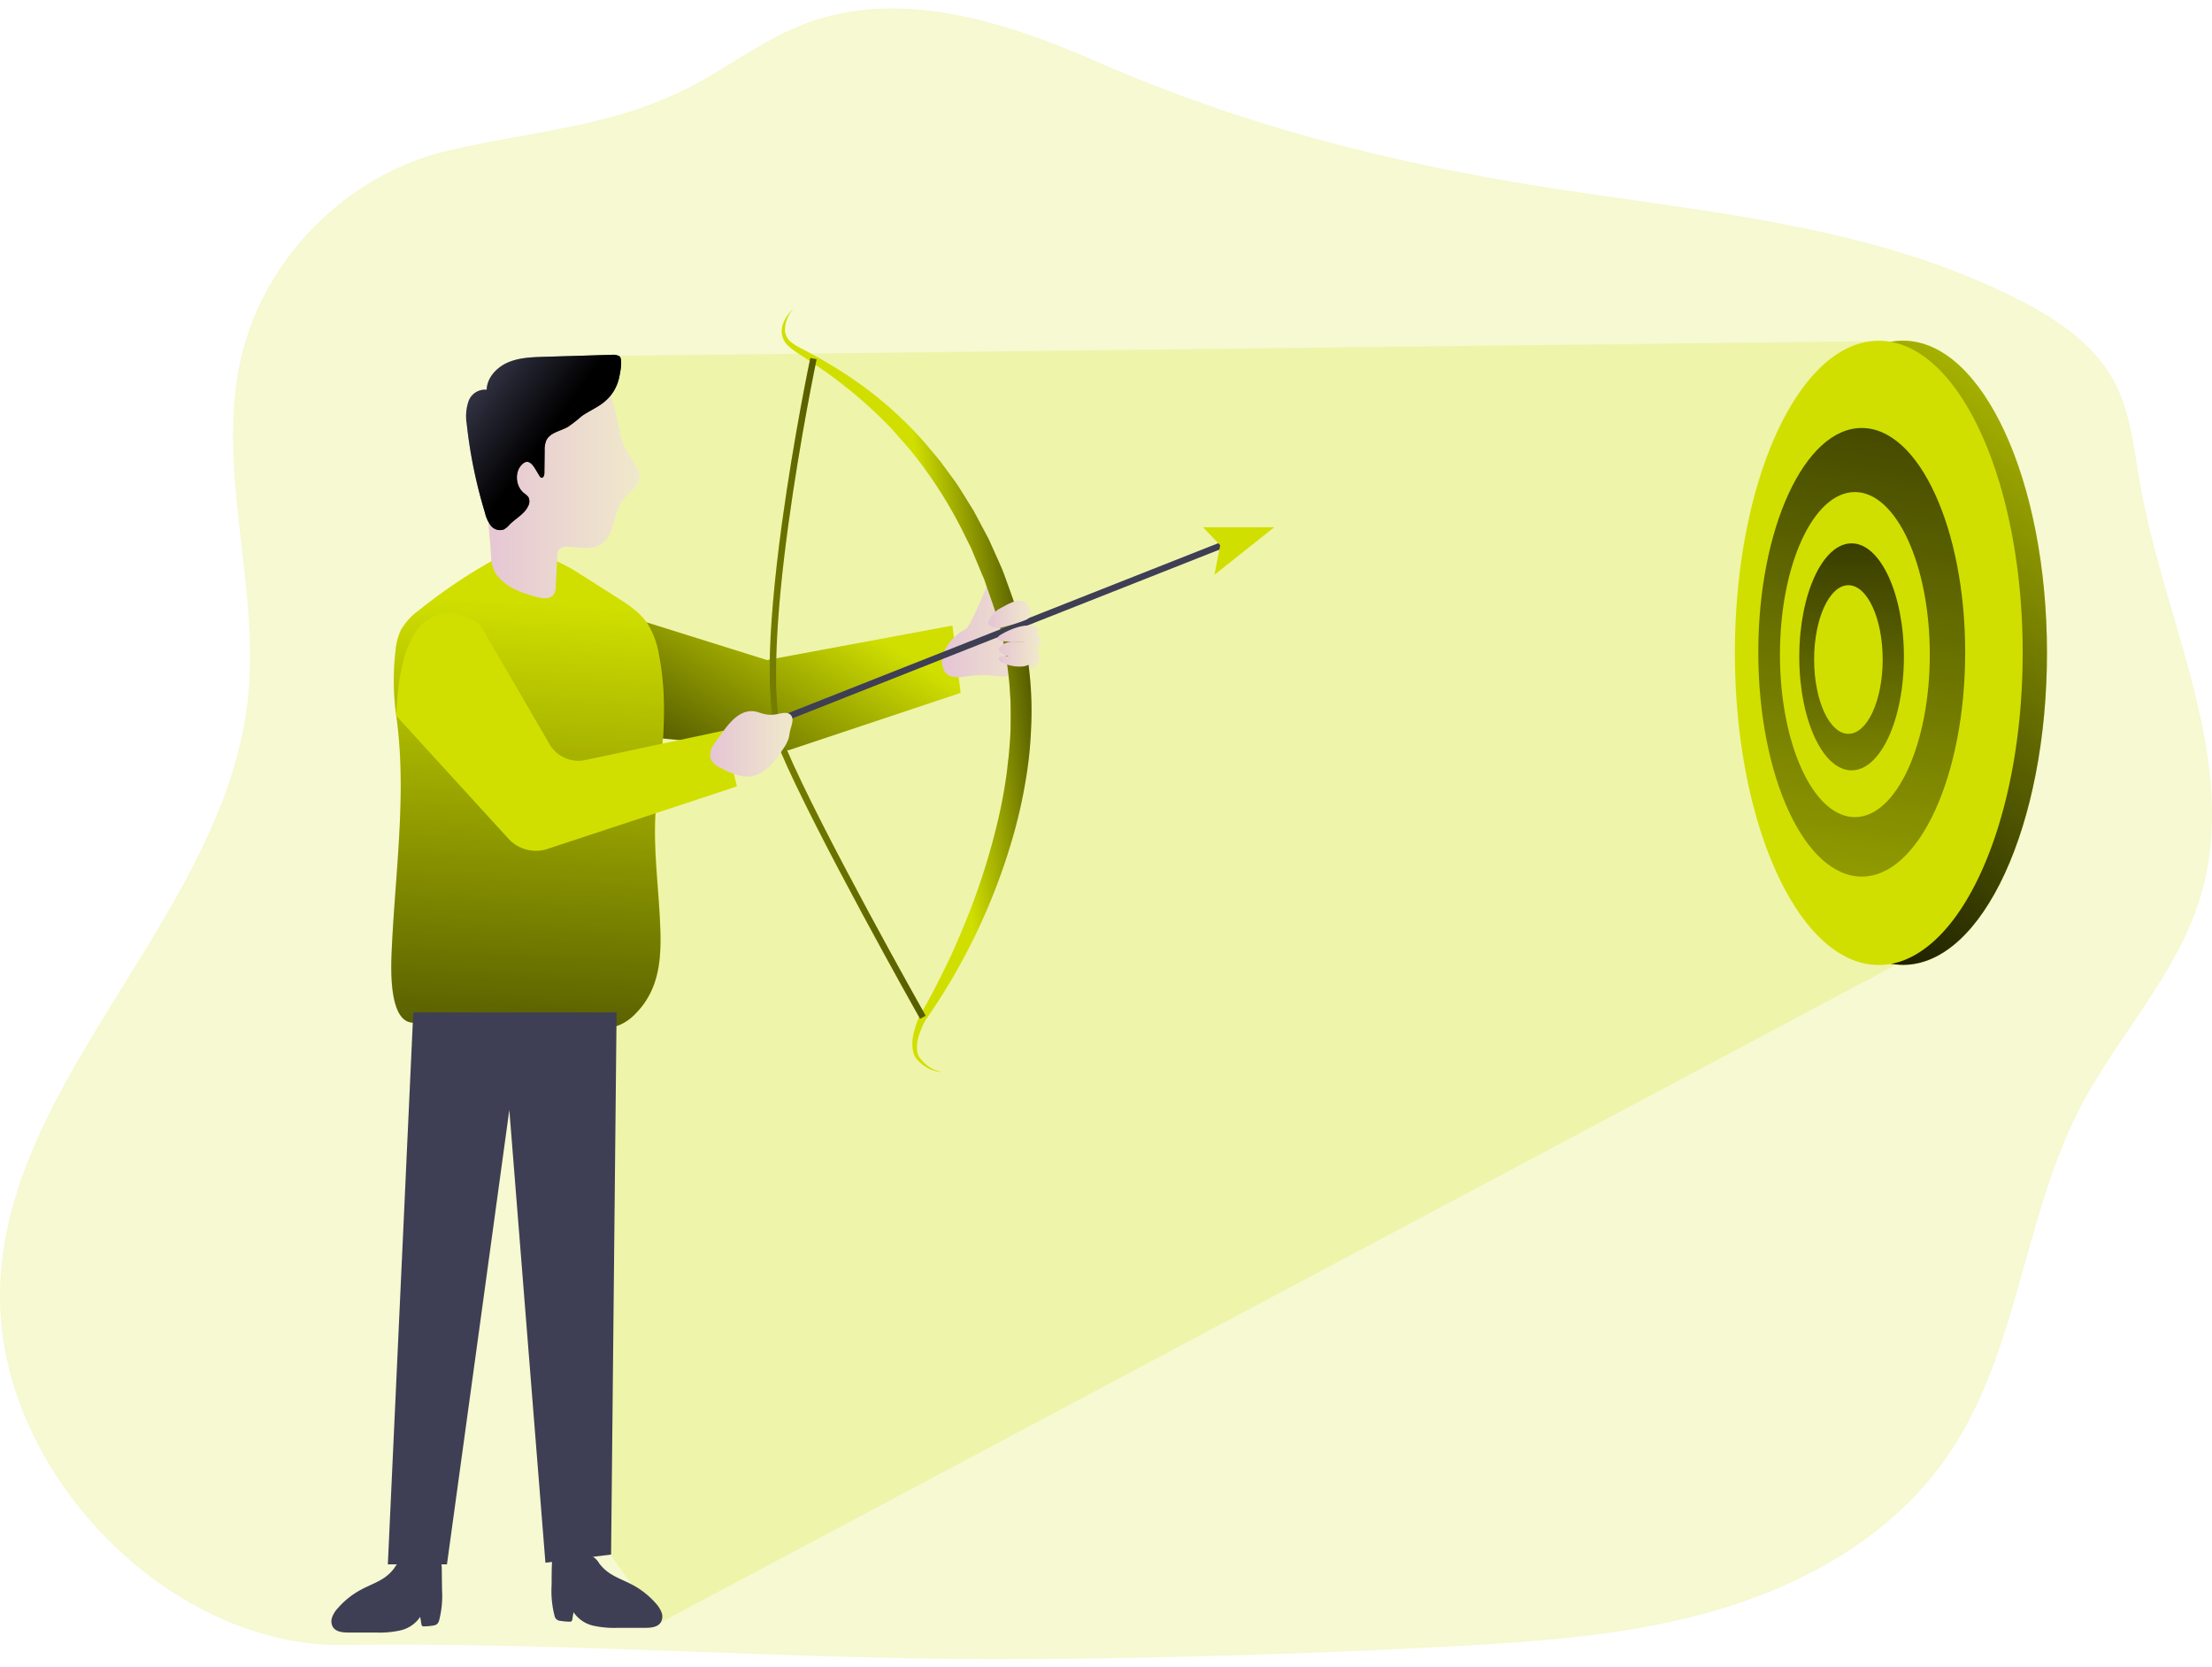 <svg xmlns="http://www.w3.org/2000/svg" xmlns:xlink="http://www.w3.org/1999/xlink" width="406" height="306" class="illustration styles_illustrationTablet__1DWOa" data-name="Layer 1" viewBox="0 0 498.92 372.41"><defs><linearGradient id="a" x1="188.02" x2="145.88" y1="135.71" y2="202.99" gradientUnits="userSpaceOnUse"><stop offset="0" stop-opacity="0"/><stop offset=".99"/></linearGradient><linearGradient xlink:href="#a" id="c" x1="485.6" x2="379.73" y1="64.19" y2="216.8"/><linearGradient xlink:href="#a" id="d" x1="123.74" x2="123.73" y1="129.32" y2="129.41"/><linearGradient xlink:href="#a" id="e" x1="121.73" x2="111.81" y1="136.79" y2="306.38"/><linearGradient id="b" x1="212.53" x2="234.94" y1="143.13" y2="143.13" gradientUnits="userSpaceOnUse"><stop offset="0" stop-color="#e5c5d5"/><stop offset=".42" stop-color="#ead4d1"/><stop offset="1" stop-color="#f0e9cb"/></linearGradient><linearGradient xlink:href="#a" id="f" x1="212.76" x2="246.35" y1="154.27" y2="150.16"/><linearGradient xlink:href="#a" id="g" x1="111.49" x2="257.02" y1="169.81" y2="145.73"/><linearGradient xlink:href="#a" id="h" x1="399.43" x2="441.92" y1="279.49" y2="1.18"/><linearGradient xlink:href="#a" id="i" x1="415.85" x2="419.04" y1="236.72" y2="74.99"/><linearGradient xlink:href="#b" id="j" x1="160.28" x2="178.88" y1="168.47" y2="168.47"/><linearGradient xlink:href="#b" id="k" x1="223.03" x2="232.54" y1="139.19" y2="139.19"/><linearGradient xlink:href="#b" id="l" x1="225.16" x2="234.44" y1="146.42" y2="146.42"/><linearGradient xlink:href="#b" id="m" x1="108.58" x2="144.45" y1="109.93" y2="109.93"/><linearGradient xlink:href="#a" id="n" x1="104.23" x2="123.7" y1="84.9" y2="99.07"/></defs><path fill="#D0DF00" d="M327.71 372c20.58-1.12 41.36-2.59 61.07-8.6s38.51-17 50.32-33.92c16.25-23.26 17.19-54 30.3-79.19 8.35-16 21.56-29.64 26.89-46.92 9.39-30.44-7.89-61.94-13.44-93.31-1.45-8.2-2.17-16.79-6.26-24-4.52-8-12.57-13.36-20.74-17.58-33-17-70.66-19.86-106.74-25.51-35.9-5.63-69-14.06-102.27-28.67-20.6-9-44.19-16.27-65.2-8.26-8.55 3.26-16 8.82-24 13.25C139.2 29.41 120.88 30 101 34.69 78.42 40 59.65 58.87 54.47 81.43c-5.77 25.14 4.35 51.41 1.54 77C50.45 209.12-3.73 247.64.33 298.42c3 37.61 39.39 73.8 77.35 73.28 51.73-.7 103.51 3.56 155.32 3.18q47.39-.36 94.71-2.88" opacity=".18" style="isolation:isolate" transform="translate(-0.11 -2.49)"/><path fill="#D0DF00" d="M456.33 147.91c0 31.45-9.51 58.07-22.63 67.11l-3.59 2-281 149.6s-4.49-5.57-11.31-15.28a470 470 0 0 1-16.86-25.87L115 251l-7.07 51.51a379 379 0 0 1-16.37-35.11l1.66-36.07c-5.46-.16-4.92-12.44-4.78-15.85.29-6.94.89-13.87 1.36-20.82.74-10.81 1.23-21.76-.3-32.53a56.4 56.4 0 0 1-.18-14.57 13.8 13.8 0 0 1 1.23-4.83 14.8 14.8 0 0 1 4.12-4.45 118.5 118.5 0 0 1 16.33-11c-.17-1.15-.16-2.36-.26-3.5l-.66-7.57q-.67-7.65-1.33-15.29a19.5 19.5 0 0 1 0-5 10.5 10.5 0 0 1 1.54-4q2.52-2.46 5.24-4.86 3.4-3 7.13-5.92L422 77.64l4.73.15c16.58 3.14 29.6 33.33 29.6 70.12" opacity=".18" style="isolation:isolate" transform="translate(-0.11 -2.49)"/><path fill="#D0DF00" d="m145.84 138.56 27.15 8.5 41.83-7.78 1.85 15.18-38.86 12.96-31.47-2.96z"/><path fill="url(#a)" d="m145.84 138.56 27.15 8.5 41.83-7.78 1.85 15.18-38.86 12.96-31.47-2.96z"/><ellipse cx="429.25" cy="145.42" fill="#D0DF00" rx="32.45" ry="70.39"/><ellipse cx="429.25" cy="145.42" fill="url(#c)" rx="32.45" ry="70.39"/><path fill="#D0DF00" d="M89.38 159.64a57.3 57.3 0 0 1-.18-14.57 14 14 0 0 1 1.25-4.83 14.8 14.8 0 0 1 4.11-4.45 119.6 119.6 0 0 1 16.73-11.28c3.14 3.06 8.21 4.55 12.2 2.74 1.22-.56-.37-2.9 1-2.81 1 .07 4.67 2.16 5.5 2.69l9.11 5.78c2.49 1.59 5.06 3.23 6.76 5.65a18.7 18.7 0 0 1 2.74 7.23c2.15 10.73.85 21.81-.45 32.67-1 8.74.2 17.48.66 26.21.43 8 .64 16-5.43 22.13a11 11 0 0 1-3.79 2.64 14.8 14.8 0 0 1-4.65.67c-14.2.54-27.44-1.26-41.69-1.26-5.58 0-5-12.42-4.89-15.86.29-6.95.89-13.88 1.36-20.82.71-10.82 1.17-21.75-.34-32.53"/><path fill="url(#d)" d="M124 129.39c-.86-.07-.18-.14 0 0" transform="translate(-0.11 -2.49)"/><path fill="url(#e)" d="M148.9 207.16c.42 8 .63 16-5.45 22.14a10.9 10.9 0 0 1-3.78 2.63 5 5 0 0 1-.52.17 16.7 16.7 0 0 1-4.13.5c-14.2.54-27.43-1.27-41.7-1.27h-.1c-5.46-.16-4.92-12.44-4.78-15.85.29-6.94.89-13.87 1.36-20.82.74-10.81 1.23-21.76-.3-32.53a56.4 56.4 0 0 1-.18-14.57 13.8 13.8 0 0 1 1.23-4.83 14.8 14.8 0 0 1 4.12-4.45 118.5 118.5 0 0 1 16.33-11l.4-.23c3.14 3.06 8.2 4.55 12.2 2.74.41-.18.43-.3.35-.35h1.68c1.64-.06 3.84-.12 4.41.25l9.1 5.78c2.5 1.59 5.07 3.24 6.77 5.65a18.7 18.7 0 0 1 2.74 7.23c2.14 10.73.85 21.8-.44 32.67-1.02 8.67.21 17.42.69 26.14" transform="translate(-0.11 -2.49)"/><path fill="#3e3e54" d="m139.07 226.54-.03 3.07-1.21 119.2-.16.02-14.65 1.82-2.21-27.7-5.93-74.46-7.06 51.51-7.01 51.02H87.48l3.97-86.11 1.66-36.08.11-2.29z"/><path fill="#3e3e54" d="M86.24 354.33c-1.5.92-3.18 1.53-4.73 2.36a18.6 18.6 0 0 0-5.34 4.25 5.9 5.9 0 0 0-1.25 2 2.63 2.63 0 0 0 .19 2.26c.73 1.09 2.26 1.2 3.57 1.2h6.09a21.7 21.7 0 0 0 5.52-.48 7.38 7.38 0 0 0 4.49-3.05l.26 1.6a.7.7 0 0 0 .21.46.6.6 0 0 0 .42.08 13 13 0 0 0 2-.18 1.8 1.8 0 0 0 .88-.32 1.72 1.72 0 0 0 .51-.91 22.2 22.2 0 0 0 .64-6.91l-.06-4.8c0-.66-.1-1.45-.7-1.74a1.8 1.8 0 0 0-.81-.12h-4.35a9 9 0 0 0-3.28.23 4 4 0 0 0-1.51 1.53 9.4 9.4 0 0 1-2.75 2.54M137.89 353.27c1.5.92 3.18 1.53 4.74 2.36a18.6 18.6 0 0 1 5.34 4.25 6.3 6.3 0 0 1 1.25 2 2.63 2.63 0 0 1-.2 2.26c-.73 1.09-2.26 1.2-3.57 1.2h-6.08a22.3 22.3 0 0 1-5.53-.48 7.33 7.33 0 0 1-4.48-3.05l-.27 1.6a.7.7 0 0 1-.2.45.64.64 0 0 1-.43.09 14 14 0 0 1-2-.18 1.42 1.42 0 0 1-1.4-1.23 22.3 22.3 0 0 1-.64-6.92c0-1.6 0-3.2.07-4.79 0-.66.1-1.46.69-1.74a1.75 1.75 0 0 1 .82-.12l4.35.05a8.8 8.8 0 0 1 3.28.23 4.05 4.05 0 0 1 1.5 1.52 9.6 9.6 0 0 0 2.76 2.5"/><path fill="#D0DF00" d="m89.38 159.64 25.29 27.7a8.38 8.38 0 0 0 8.82 2.32l42.72-14.1-3-12.58-31.18 6.63a7.51 7.51 0 0 1-8.08-3.58l-15.77-27.11s-17.63-12.6-18.8 20.72"/><path fill="url(#b)" d="M222.63 133.07c.27-.45 1.14-.23 1.59 0a21 21 0 0 1 .68 2.72c.46 1 0 2.39.79 3.2a2 2 0 0 0 1.38.54 13 13 0 0 0 1.52-.12c1.2-.1 3.73-.24 4.31 1.1a6 6 0 0 1 .21 1.33c.31 1.44 2.21 2.49 1.76 3.89-.15.45-.53.81-.61 1.28a4.4 4.4 0 0 0 .32 1.48 2.59 2.59 0 0 1-1 2.48 5 5 0 0 1-2.65.9 3.3 3.3 0 0 0-1 .17 4.8 4.8 0 0 0-.76.5c-1.45 1-3.38.68-5.13.52a25.4 25.4 0 0 0-5.58.13c-1.63.23-3.48.55-4.76-.47s-1.35-3.29-.7-4.95a10.84 10.84 0 0 1 4.92-5.2c1.08-.57 4.44-9.05 4.71-9.5" transform="translate(-0.11 -2.49)"/><path fill="#D0DF00" d="M179.04 67.72a7.4 7.4 0 0 0-2 5.12 3.8 3.8 0 0 0 1.13 2.29 11.7 11.7 0 0 0 2.3 1.51c3.39 1.78 6.81 3.69 10.08 5.82a86.8 86.8 0 0 1 17.77 15.28c1.26 1.5 2.54 3 3.78 4.52l3.5 4.76c1.09 1.63 2.1 3.32 3.15 5l.78 1.25.7 1.3 1.38 2.6 1.39 2.61 1.21 2.69c.79 1.8 1.65 3.57 2.33 5.42 1.31 3.7 2.73 7.34 3.73 11.23a79.7 79.7 0 0 1 2.28 23.61 89 89 0 0 1-1.26 11.78 114 114 0 0 1-2.56 11.49 139.6 139.6 0 0 1-19.84 42.09v-.07a20 20 0 0 0-1.57 3.56 8.1 8.1 0 0 0-.44 3.74 3.7 3.7 0 0 0 .25.88 5 5 0 0 0 .49.78 8 8 0 0 0 1.37 1.4 7.2 7.2 0 0 0 3.62 1.59 7.4 7.4 0 0 1-3.89-1.21 9 9 0 0 1-1.62-1.32 5.2 5.2 0 0 1-.69-.88 5.4 5.4 0 0 1-.41-1 9.2 9.2 0 0 1 .08-4.28 18.7 18.7 0 0 1 1.37-4v-.08c2-3.24 3.72-6.68 5.42-10.1s3.25-6.93 4.68-10.47a151 151 0 0 0 7.12-21.67 110 110 0 0 0 2.22-11.17c.15-.94.27-1.87.36-2.81s.24-1.87.32-2.81c.14-1.88.33-3.75.36-5.63s.05-3.76 0-5.63c0-.94-.1-1.87-.15-2.81s-.11-1.87-.23-2.8a79 79 0 0 0-1.85-11c-.89-3.6-2.25-7.16-3.47-10.74-.28-.91-.71-1.75-1.06-2.63l-1.09-2.61-1.09-2.62-1.27-2.53a99.5 99.5 0 0 0-12.11-19.11c-1.21-1.46-2.48-2.86-3.72-4.29s-2.61-2.75-4-4.09a101 101 0 0 0-8.66-7.41c-3-2.34-6.23-4.41-9.47-6.55a12.6 12.6 0 0 1-2.35-1.91 4.53 4.53 0 0 1-1.1-2.9 6 6 0 0 1 .85-2.87 10 10 0 0 1 1.88-2.32"/><path fill="url(#f)" d="M179.15 70.21a7.4 7.4 0 0 0-2 5.12 3.8 3.8 0 0 0 1.13 2.29 11.7 11.7 0 0 0 2.3 1.51c3.39 1.78 6.81 3.69 10.08 5.82a86.8 86.8 0 0 1 17.77 15.28c1.26 1.5 2.54 3 3.78 4.52l3.5 4.76c1.09 1.63 2.1 3.32 3.15 5l.78 1.25.7 1.3 1.38 2.6 1.39 2.61 1.21 2.69c.79 1.8 1.65 3.57 2.33 5.42 1.31 3.7 2.73 7.34 3.73 11.23a79.7 79.7 0 0 1 2.28 23.61A89 89 0 0 1 231.4 177a114 114 0 0 1-2.56 11.49A139.6 139.6 0 0 1 209 230.58v-.07a20 20 0 0 0-1.57 3.56 8.1 8.1 0 0 0-.44 3.74 3.7 3.7 0 0 0 .25.88 5 5 0 0 0 .49.78 8 8 0 0 0 1.37 1.4 7.2 7.2 0 0 0 3.62 1.59 7.4 7.4 0 0 1-3.89-1.21 9 9 0 0 1-1.62-1.32 5.2 5.2 0 0 1-.69-.88 5.4 5.4 0 0 1-.41-1 9.2 9.2 0 0 1 .08-4.28 18.7 18.7 0 0 1 1.37-4v-.08c2-3.24 3.72-6.68 5.42-10.1s3.25-6.93 4.68-10.47a151 151 0 0 0 7.12-21.67 110 110 0 0 0 2.22-11.17c.15-.94.27-1.87.36-2.81s.24-1.87.32-2.81c.14-1.88.33-3.75.36-5.63s.05-3.76 0-5.63c0-.94-.1-1.87-.15-2.81s-.11-1.87-.23-2.8a79 79 0 0 0-1.85-11c-.89-3.6-2.25-7.16-3.47-10.74-.28-.91-.71-1.75-1.06-2.63l-1.09-2.61-1.09-2.62-1.27-2.53a99.5 99.5 0 0 0-12.11-19.11c-1.21-1.46-2.48-2.86-3.72-4.29s-2.61-2.75-4-4.09a101 101 0 0 0-8.66-7.41c-3-2.34-6.23-4.41-9.47-6.55a12.6 12.6 0 0 1-2.35-1.91 4.53 4.53 0 0 1-1.1-2.9 6 6 0 0 1 .85-2.87 10 10 0 0 1 1.88-2.32" transform="translate(-0.11 -2.49)"/><path fill="#D0DF00" d="M207.53 227.99c-.24-.42-23.8-42.2-31.57-60.54-3.3-7.8-3.16-25.08.43-51.37 2.67-19.51 6.34-37 6.38-37.16l1.42.3c-.15.7-14.56 69.57-6.9 87.66 7.74 18.27 31.26 60 31.5 60.4Z"/><path fill="url(#g)" d="M207.64 230.48c-.24-.42-23.8-42.2-31.57-60.54-3.3-7.8-3.16-25.08.43-51.37 2.67-19.51 6.34-37 6.38-37.16l1.42.3c-.15.7-14.56 69.57-6.9 87.66 7.74 18.27 31.26 60 31.5 60.4Z" transform="translate(-0.11 -2.49)"/><path fill="#3e3e54" d="m177.473 159.147 97.979-38.714.532 1.349-97.979 38.713z"/><path fill="#D0DF00" d="M271.33 117.1h16.1l-13.51 10.73 1.3-6.66zM456.22 145.42c0 31.45-9.51 58.07-22.63 67.11a19.6 19.6 0 0 1-3.59 2 15.7 15.7 0 0 1-6.24 1.31c-17.92 0-32.45-31.52-32.45-70.4 0-37.52 13.53-68.17 30.58-70.27a15 15 0 0 1 1.87-.12 16 16 0 0 1 2.86.27c16.58 3.12 29.6 33.31 29.6 70.1"/><ellipse cx="419.92" cy="145.31" fill="url(#h)" rx="23.33" ry="50.59"/><ellipse cx="418.37" cy="145.83" fill="#D0DF00" rx="16.9" ry="36.66"/><ellipse cx="417.63" cy="146.34" fill="url(#i)" rx="11.8" ry="25.6"/><ellipse cx="416.91" cy="146.94" fill="#D0DF00" rx="7.73" ry="16.76"/><path fill="url(#j)" d="M170.32 161.13c.71.11 1.37.4 2.07.57a6.5 6.5 0 0 0 2.85.08c1.12-.22 2.47-.66 3.24.18s.18 2.23-.12 3.37c-.17.68-.22 1.38-.42 2a9 9 0 0 1-1.2 2.28c-1.78 2.69-3.93 5.63-7.12 6.14-2.36.37-4.68-.71-6.8-1.78a4.75 4.75 0 0 1-2.27-1.83c-.64-1.26-.05-2.81.81-3.94 2.09-2.7 4.76-7.7 8.96-7.07" transform="translate(-0.11 -2.49)"/><path fill="url(#k)" d="M226 137.73a6 6 0 0 0-2.89 3 1.06 1.06 0 0 0-.06.7 1 1 0 0 0 .34.4 3.94 3.94 0 0 0 3.17.23 32.6 32.6 0 0 0 4.62-1.45 2.7 2.7 0 0 0 1-.56 2.05 2.05 0 0 0 .21-2.08c-1.2-3.27-4.27-1.38-6.39-.24" transform="translate(-0.11 -2.49)"/><path fill="url(#l)" d="M225.68 143.93a1 1 0 0 0-.52.63c0 .48.59.7 1.07.74a35 35 0 0 0 5.62 0 23.6 23.6 0 0 1-3.37.12 3.68 3.68 0 0 0-2.95 1.36.84.84 0 0 0-.14.4.8.8 0 0 0 .29.5 4.7 4.7 0 0 0 3.64 1.25c-1-.1-2-.18-3-.25a1 1 0 0 0-.72.14.67.67 0 0 0 0 .89 1.8 1.8 0 0 0 .83.51 8.5 8.5 0 0 0 4.48.76 3.61 3.61 0 0 0 3.11-2.93 10 10 0 0 1 .08-1.56c.09-.37.3-.7.36-1.08.15-.84-.44-1.71-.21-2.54a.8.8 0 0 0 .06-.45.6.6 0 0 0-.3-.28c-2.45-1.14-6.27.52-8.33 1.79" transform="translate(-0.11 -2.49)"/><path fill="url(#m)" d="M140.67 113.32c-2.41 3-1.74 8-5 10.11-2.16 1.37-5 .64-7.52.57a2.33 2.33 0 0 0-2 .68 2.57 2.57 0 0 0-.35 1.39c-.06 1.1-.11 2.19-.16 3.3s-.13 2.46-.19 3.69a3 3 0 0 1-.43 1.67c-.89 1.21-2.51.94-3.77.62-3.41-.88-7-2.17-9.1-5a6.4 6.4 0 0 1-1.17-3.15c-.17-1.15-.16-2.36-.26-3.5l-.66-7.57q-.67-7.65-1.33-15.29a19.5 19.5 0 0 1 0-5 10.5 10.5 0 0 1 1.54-4 14.66 14.66 0 0 1 5.24-4.86c.5-.28 1-.53 1.54-.76 4.07-1.74 8.61-2 13-2.05 6.51-.07 7.5 4 8.88 9.51.51 2.11.9 4.25 1.49 6.34.76 2.79 3.35 5.06 3.94 7.68.54 2.35-2.22 3.81-3.69 5.62" transform="translate(-0.11 -2.49)"/><path fill="#3e3e54" d="M136.15 88.95c-1.54 1.23-3.43 2-5 3.13a31 31 0 0 1-3 2.35c-1.72 1-4.07 1.29-4.93 3.07a5.6 5.6 0 0 0-.38 2.35l-.06 5.08c0 .44-.18 1-.62 1-.23 0-.39-.25-.51-.45l-1-1.67c-.47-.76-1.18-1.62-2-1.43a1.6 1.6 0 0 0-.67.35c-2 1.6-1.79 5.12.23 6.71a4.2 4.2 0 0 1 .94.84 2.15 2.15 0 0 1 0 2c-.81 1.81-2.77 2.78-4.17 4.18a5 5 0 0 1-1.34 1.14 2.61 2.61 0 0 1-2.92-.85 7.6 7.6 0 0 1-1.34-2.95 109 109 0 0 1-4.12-20.11 10.4 10.4 0 0 1 .45-5.09 3.93 3.93 0 0 1 4.06-2.5c.08-2.75 2.27-5.07 4.79-6.16s5.34-1.19 8.09-1.27l15.29-.45a3 3 0 0 1 1.73.3c.91.59.14 4.12-.09 5.1a9.65 9.65 0 0 1-3.43 5.33"/><path fill="url(#n)" d="M136.26 91.44c-1.54 1.23-3.43 2-5 3.13a31 31 0 0 1-3 2.35c-1.72 1-4.07 1.29-4.93 3.07a5.6 5.6 0 0 0-.38 2.35l-.06 5.08c0 .44-.18 1-.62 1-.23 0-.39-.25-.51-.45l-1-1.67c-.47-.76-1.18-1.62-2-1.43a1.6 1.6 0 0 0-.67.35c-2 1.6-1.79 5.12.23 6.71a4.2 4.2 0 0 1 .94.84 2.15 2.15 0 0 1 0 2c-.81 1.81-2.77 2.78-4.17 4.18a5 5 0 0 1-1.34 1.14 2.61 2.61 0 0 1-2.92-.85 7.6 7.6 0 0 1-1.34-2.95 109 109 0 0 1-4.12-20.11 10.4 10.4 0 0 1 .45-5.09 3.93 3.93 0 0 1 4.06-2.5c.08-2.75 2.27-5.07 4.79-6.16s5.34-1.19 8.09-1.27l15.29-.45a3 3 0 0 1 1.73.3c.91.59.14 4.12-.09 5.1a9.65 9.65 0 0 1-3.43 5.33" transform="translate(-0.11 -2.49)"/></svg>